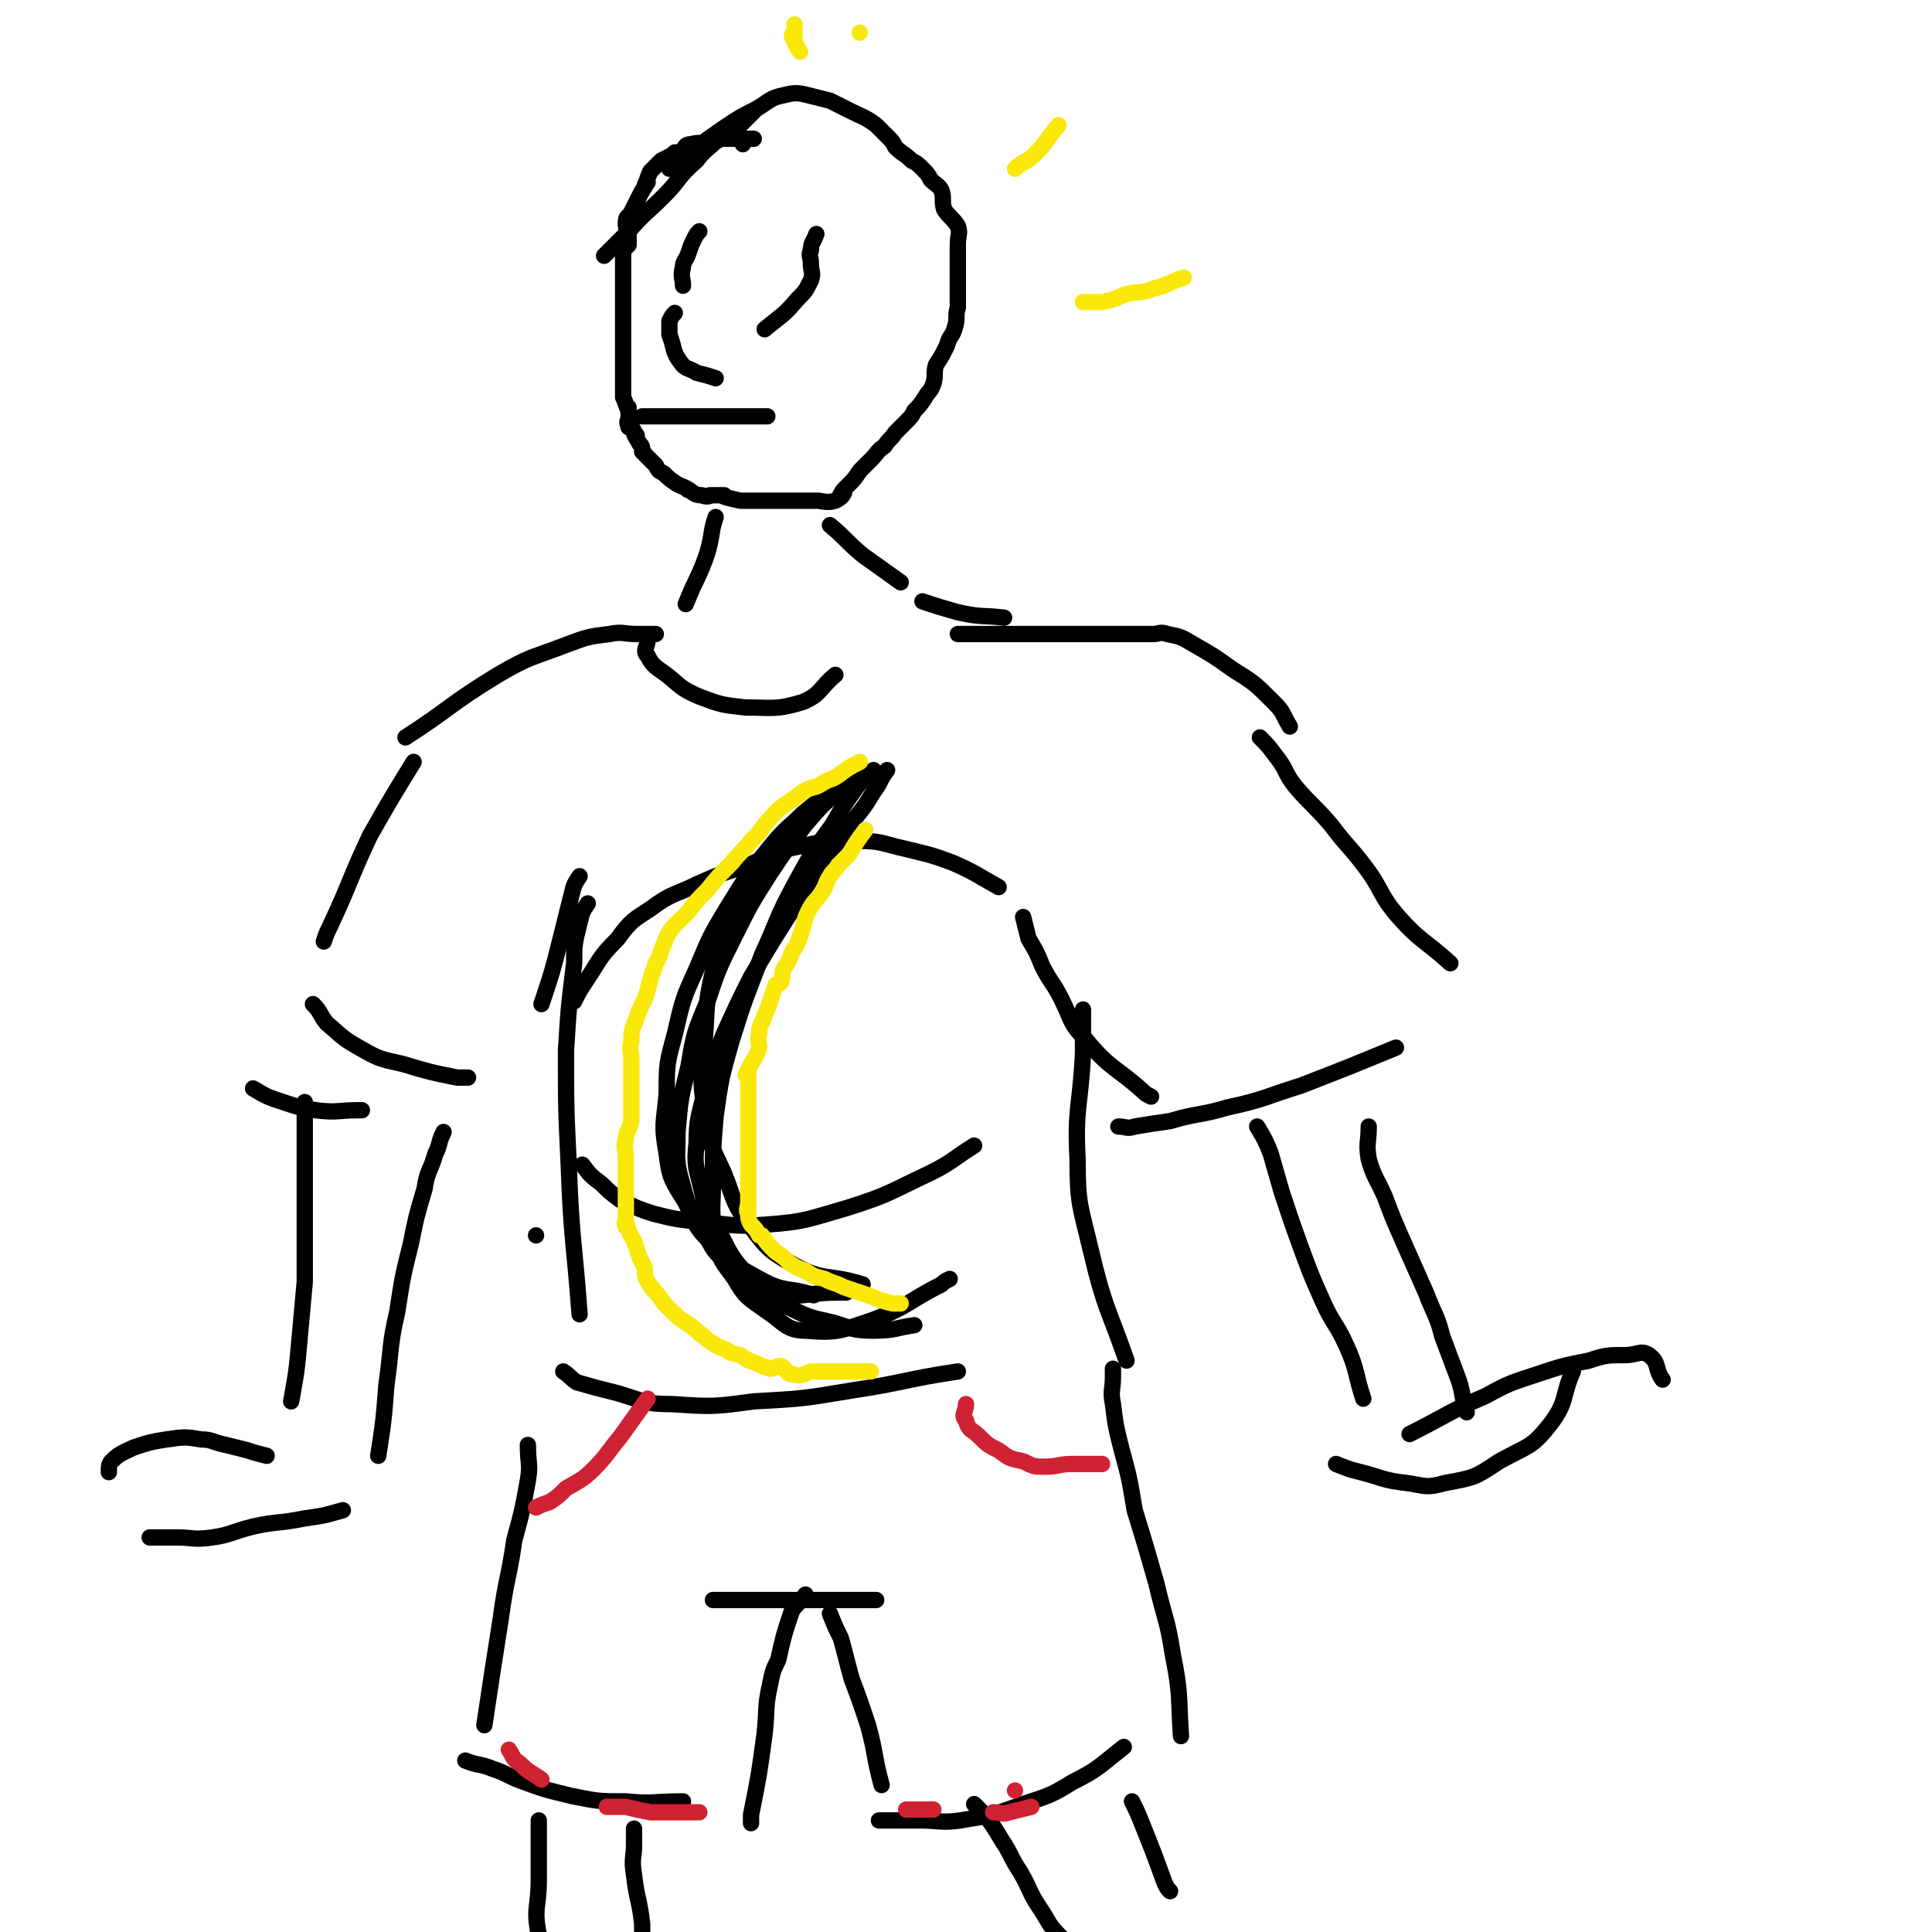 <svg viewBox='0 0 710 710' version='1.1' xmlns='http://www.w3.org/2000/svg' xmlns:xlink='http://www.w3.org/1999/xlink'><g fill='none' stroke='#000000' stroke-width='6' stroke-linecap='round' stroke-linejoin='round'><path d='M273,53c0,0 0,0 0,0 0,0 0,0 0,0 0,0 0,0 0,0 0,0 0,0 0,0 0,0 0,0 0,0 0,0 0,0 0,0 0,0 0,0 0,0 0,0 0,0 0,0 0,0 0,0 0,0 0,0 0,0 0,0 0,0 0,0 0,0 0,0 0,0 0,0 0,0 0,0 0,0 0,0 0,0 0,0 0,0 0,0 0,0 '/><path d='M277,51c0,0 0,0 0,0 0,0 0,0 0,0 0,0 0,0 0,0 0,0 0,0 0,0 0,0 0,0 0,0 0,0 0,0 0,0 0,0 0,0 0,0 0,0 0,0 0,0 0,0 0,0 0,0 0,0 0,0 0,0 0,0 0,0 0,0 0,0 0,0 0,0 0,0 0,0 0,0 0,0 0,0 0,0 0,0 0,0 0,0 0,0 0,0 0,0 0,0 0,0 0,0 0,0 0,0 0,0 0,0 0,0 0,0 -3,0 -3,0 -5,0 -2,0 -2,0 -4,0 0,0 1,0 1,0 -3,0 -4,0 -5,0 -1,0 1,0 1,0 -2,1 -4,2 -6,3 0,0 2,-1 2,-1 -2,0 -4,-1 -7,0 -3,0 -2,2 -4,3 -1,0 -1,0 -2,0 -1,1 -1,1 -1,1 -2,1 -2,1 -4,2 0,0 0,0 0,0 -2,2 -2,2 -4,4 -1,2 -1,3 -2,5 0,0 1,-1 1,-1 -2,3 -2,3 -4,7 -1,2 -1,2 -2,4 -1,2 -2,1 -2,4 0,1 0,2 1,4 0,2 0,2 0,4 -1,1 -1,1 -2,2 0,0 0,0 0,1 0,2 0,2 0,4 0,0 0,0 0,0 0,2 0,3 0,4 0,1 0,0 0,0 0,2 0,2 0,5 0,2 0,2 0,4 0,2 0,2 0,5 0,2 0,2 0,5 0,3 0,3 0,6 0,3 0,3 0,5 0,3 0,3 0,6 0,0 0,0 0,1 0,2 0,2 0,4 0,2 0,2 0,4 0,0 0,0 0,0 1,2 1,3 2,5 0,0 0,-2 0,-1 0,2 0,5 0,7 0,0 -1,-3 0,-2 1,1 2,4 3,5 0,1 -1,-2 -1,-1 0,1 1,2 2,4 1,1 1,1 1,3 1,0 0,0 1,1 1,1 1,1 3,3 0,0 0,0 1,1 1,2 1,2 3,3 2,2 2,2 5,4 0,0 0,0 0,0 2,1 3,1 4,2 1,0 -1,0 0,0 2,1 2,2 5,2 2,1 3,0 4,0 1,0 -2,0 -1,0 1,0 4,0 5,0 1,0 -2,0 -1,0 2,1 3,1 7,2 2,0 2,0 4,0 0,0 0,0 1,0 2,0 2,0 5,0 2,0 2,0 5,0 3,0 3,0 6,0 2,0 2,0 4,0 2,0 3,0 4,0 0,0 -2,0 -1,0 2,0 4,1 7,0 2,-1 3,-2 3,-3 1,0 -2,1 -1,1 0,-1 1,-2 3,-4 2,-2 2,-2 4,-5 2,-2 2,-2 4,-4 3,-3 2,-3 5,-5 2,-3 2,-2 4,-5 2,-2 2,-2 4,-4 2,-2 2,-2 3,-4 2,-2 2,-2 4,-5 1,-2 2,-2 3,-5 1,-3 0,-4 1,-7 2,-3 2,-3 4,-7 1,-4 2,-3 3,-7 1,-3 0,-4 1,-7 0,-2 0,-2 0,-5 0,0 0,0 0,0 0,-3 0,-3 0,-6 0,-3 0,-3 0,-6 0,-3 0,-3 0,-6 0,-4 1,-4 0,-7 -2,-3 -3,-3 -5,-6 -1,-3 0,-4 -1,-7 -1,-2 -2,-2 -4,-4 -1,-2 -1,-2 -3,-4 -2,-2 -2,-2 -4,-3 -3,-3 -3,-2 -6,-5 -1,-2 -1,-2 -3,-4 -2,-2 -2,-2 -4,-4 -4,-3 -5,-3 -9,-5 -4,-2 -4,-2 -8,-4 -4,-1 -4,-1 -8,-2 -4,-1 -5,-1 -9,0 -5,1 -5,2 -10,5 -6,3 -6,3 -12,7 -10,7 -10,7 -20,15 '/><path d='M263,190c0,0 0,0 0,0 0,0 0,0 0,0 0,0 0,0 0,0 0,0 0,0 0,0 0,0 0,0 0,0 0,0 0,0 0,0 -2,6 -1,6 -3,13 -3,9 -4,9 -8,19 '/><path d='M305,193c0,0 0,0 0,0 0,0 0,0 0,0 0,0 0,0 0,0 0,0 0,0 0,0 0,0 0,0 0,0 6,5 6,6 12,11 7,5 7,5 14,10 '/><path d='M241,233c0,0 0,0 0,0 0,0 0,0 0,0 -4,0 -4,0 -7,0 -5,0 -5,-1 -10,0 -8,1 -8,1 -16,4 -13,5 -13,4 -25,11 -18,11 -17,12 -34,23 '/><path d='M152,280c0,0 0,0 0,0 0,0 0,0 0,0 0,0 0,0 0,0 -8,13 -8,13 -16,27 -8,17 -7,17 -15,34 -1,2 -1,2 -2,5 '/><path d='M339,221c0,0 0,0 0,0 0,0 0,0 0,0 0,0 0,0 0,0 0,0 0,0 0,0 0,0 0,0 0,0 6,2 6,2 13,4 9,2 9,1 17,2 '/><path d='M352,233c0,0 0,0 0,0 0,0 0,0 0,0 0,0 0,0 0,0 2,0 2,0 4,0 5,0 5,0 10,0 8,0 8,0 16,0 9,0 9,0 18,0 12,0 12,0 23,0 '/><path d='M424,233c0,0 0,0 0,0 0,0 0,0 0,0 0,0 0,0 0,0 2,0 2,-1 5,0 5,1 5,1 10,4 7,4 7,4 14,9 8,5 8,5 15,12 4,4 3,4 6,9 '/><path d='M93,400c0,0 0,0 0,0 0,0 0,0 0,0 0,0 0,0 0,0 0,0 0,0 0,0 0,0 0,0 0,0 0,0 0,0 0,0 5,3 5,3 11,5 6,2 6,2 12,3 8,1 8,0 16,0 1,0 1,0 1,0 '/><path d='M115,369c0,0 0,0 0,0 0,0 0,0 0,0 0,0 0,0 0,0 0,0 0,0 0,0 0,0 0,0 0,0 3,3 2,3 5,7 6,5 5,5 12,9 7,4 7,4 16,6 10,3 10,3 20,5 2,0 2,0 4,0 '/><path d='M213,322c0,0 0,0 0,0 0,0 0,0 0,0 0,0 0,0 0,0 -2,3 -2,3 -3,7 -2,8 -2,8 -4,16 -3,12 -3,12 -7,24 '/><path d='M463,271c0,0 0,0 0,0 0,0 0,0 0,0 0,0 0,0 0,0 0,0 0,0 0,0 3,3 3,3 6,7 4,5 3,6 7,11 6,7 7,7 13,14 6,8 7,8 13,16 6,8 5,10 12,18 8,9 9,8 19,17 '/><path d='M376,337c0,0 0,0 0,0 0,0 0,0 0,0 0,0 0,0 0,0 1,4 1,4 2,8 3,5 3,5 5,10 3,6 4,6 7,12 4,8 3,9 9,15 9,11 11,10 21,19 1,1 1,1 3,2 '/><path d='M411,414c0,0 0,0 0,0 0,0 0,0 0,0 0,0 0,0 0,0 3,0 3,1 6,0 6,-1 6,-1 13,-2 10,-3 11,-2 21,-5 14,-3 14,-4 27,-8 18,-7 18,-7 35,-14 '/><path d='M112,405c0,0 0,0 0,0 0,0 0,0 0,0 0,0 0,0 0,0 0,0 0,0 0,0 0,0 0,0 0,0 0,6 0,6 0,11 0,7 0,7 0,14 0,10 0,10 0,20 0,11 0,11 0,21 -1,11 -1,11 -2,22 -1,11 -1,11 -3,22 '/><path d='M163,416c0,0 0,0 0,0 0,0 0,0 0,0 -2,4 -1,4 -3,8 -2,7 -3,6 -4,13 -3,10 -3,10 -5,20 -3,12 -3,12 -5,25 -3,13 -2,13 -4,27 -1,13 -1,13 -3,26 '/><path d='M98,535c0,0 0,0 0,0 0,0 0,0 0,0 0,0 0,0 0,0 -4,-1 -4,-1 -7,-2 -4,-1 -4,-1 -8,-2 -5,-1 -5,-2 -9,-2 -6,-1 -6,-1 -13,0 -6,1 -6,1 -12,3 -4,2 -5,2 -8,5 -1,1 -1,2 -1,4 '/><path d='M55,565c0,0 0,0 0,0 0,0 0,0 0,0 0,0 0,0 0,0 5,0 5,0 10,0 6,0 6,1 13,0 7,-1 7,-2 15,-4 9,-2 9,-1 19,-3 7,-1 7,-1 14,-3 '/><path d='M462,414c0,0 0,0 0,0 0,0 0,0 0,0 0,0 0,0 0,0 0,0 0,0 0,0 3,5 3,5 5,10 2,7 2,7 4,14 4,12 4,12 8,23 3,8 3,8 7,17 4,9 5,8 9,17 4,9 3,10 6,19 '/><path d='M503,414c0,0 0,0 0,0 0,0 0,0 0,0 0,0 0,0 0,0 0,0 0,0 0,0 0,6 -1,6 0,12 2,7 3,7 6,14 3,8 3,8 7,17 4,9 4,9 8,18 3,8 4,8 6,16 3,8 3,8 6,16 2,6 1,6 3,12 '/><path d='M518,527c0,0 0,0 0,0 0,0 0,0 0,0 0,0 0,0 0,0 14,-7 14,-8 28,-14 9,-5 10,-5 19,-8 9,-3 9,-3 19,-5 6,-2 7,-2 13,-2 5,0 6,-2 9,0 4,3 2,5 5,9 '/><path d='M491,538c0,0 0,0 0,0 0,0 0,0 0,0 0,0 0,0 0,0 0,0 0,0 0,0 5,2 5,2 9,3 8,2 8,3 17,4 7,1 7,2 14,0 11,-2 11,-2 20,-8 11,-6 12,-5 19,-14 6,-8 4,-10 8,-19 '/><path d='M216,332c0,0 0,0 0,0 0,0 0,0 0,0 -2,3 -2,3 -3,7 -2,8 -2,8 -2,15 -2,16 -2,16 -3,32 0,21 0,21 1,42 1,28 2,28 4,55 '/><path d='M207,504c0,0 0,0 0,0 0,0 0,0 0,0 3,2 2,2 5,4 7,2 7,2 15,4 10,3 10,4 20,4 15,1 15,1 30,-1 18,-1 18,-1 36,-4 20,-3 19,-4 39,-7 '/><path d='M398,371c0,0 0,0 0,0 0,5 0,5 0,10 0,3 0,3 0,6 -1,20 -3,20 -2,39 0,17 1,17 5,34 5,21 6,20 13,40 '/><path d='M277,41c0,0 0,0 0,0 0,0 0,0 0,0 0,0 0,0 0,0 0,0 0,0 0,0 -3,3 -3,3 -5,5 -4,3 -4,3 -8,5 -4,4 -5,4 -8,8 -7,6 -6,7 -12,13 -7,7 -7,6 -13,13 -5,5 -5,5 -9,9 '/><path d='M194,531c0,0 0,0 0,0 0,0 0,0 0,0 0,0 0,0 0,0 0,0 0,0 0,0 0,7 1,7 0,13 -2,11 -2,11 -5,22 -2,14 -3,14 -5,29 -3,19 -3,19 -6,39 '/><path d='M171,647c0,0 0,0 0,0 0,0 0,0 0,0 5,2 5,1 10,3 6,2 6,3 12,5 8,3 9,3 17,5 10,2 10,2 20,2 10,1 10,0 21,0 '/><path d='M296,586c0,0 0,0 0,0 0,0 0,0 0,0 -2,3 -3,3 -5,6 -3,9 -3,9 -5,18 -2,4 -2,4 -3,9 -2,9 -1,9 -2,18 -2,15 -2,15 -5,30 0,2 0,2 0,3 '/><path d='M262,588c0,0 0,0 0,0 0,0 0,0 0,0 0,0 0,0 0,0 3,0 3,0 6,0 5,0 5,0 10,0 6,0 6,0 11,0 7,0 7,0 13,0 10,0 10,0 20,0 '/><path d='M305,593c0,0 0,0 0,0 0,0 0,0 0,0 0,0 0,0 0,0 0,0 0,0 0,0 2,5 2,5 4,9 2,7 2,8 4,15 3,8 3,8 6,17 3,11 2,11 5,22 '/><path d='M323,669c0,0 0,0 0,0 0,0 0,0 0,0 0,0 0,0 0,0 0,0 0,0 0,0 0,0 0,0 0,0 2,0 2,0 5,0 5,0 5,0 10,0 7,0 8,1 15,0 12,-2 12,-2 23,-6 9,-3 10,-3 18,-8 10,-5 10,-6 19,-13 '/><path d='M409,503c0,0 0,0 0,0 0,2 0,2 0,3 0,5 -1,5 0,10 1,8 1,8 3,16 3,11 3,11 5,23 4,13 4,13 8,27 3,13 4,13 6,26 3,15 2,15 3,30 '/><path d='M198,669c0,0 0,0 0,0 0,0 0,0 0,0 0,0 0,0 0,0 0,0 0,0 0,0 0,0 0,0 0,0 0,0 0,0 0,0 0,0 0,0 0,0 0,3 0,3 0,7 0,7 0,7 0,15 0,10 -2,10 0,20 1,11 3,10 6,20 '/><path d='M233,672c0,0 0,0 0,0 0,0 0,0 0,0 0,0 0,0 0,0 0,0 0,0 0,0 0,0 0,0 0,0 0,3 0,3 0,6 0,5 -1,5 0,11 1,9 2,9 3,18 0,11 0,11 0,22 0,1 1,1 1,2 '/><path d='M358,663c0,0 0,0 0,0 0,0 0,0 0,0 2,2 2,2 4,4 3,4 3,4 6,9 4,6 3,6 7,12 4,7 3,7 7,13 4,6 3,6 8,11 7,6 7,6 15,12 '/><path d='M416,662c0,0 0,0 0,0 0,0 0,0 0,0 0,0 0,0 0,0 0,0 0,0 0,0 0,0 0,0 0,0 0,0 0,0 0,0 2,4 2,4 4,9 4,10 4,10 8,21 1,2 1,2 2,3 '/><path d='M238,235c0,0 0,0 0,0 0,0 0,0 0,0 0,0 0,0 0,0 0,0 0,0 0,0 0,3 -2,4 0,6 2,4 3,4 7,7 5,4 5,5 12,8 8,3 8,3 17,4 10,0 11,1 21,-2 7,-3 6,-5 12,-10 '/><path d='M211,368c0,0 0,0 0,0 0,0 0,0 0,0 0,0 0,0 0,0 0,0 0,0 0,0 0,0 0,0 0,0 2,-4 2,-4 4,-7 6,-9 5,-9 12,-16 5,-7 6,-7 12,-11 8,-6 9,-5 17,-9 9,-4 9,-4 19,-7 9,-4 9,-5 19,-7 10,-2 10,-2 21,-2 9,0 9,1 18,3 8,2 9,2 17,5 9,4 8,4 17,9 '/><path d='M197,454c0,0 0,0 0,0 0,0 0,0 0,0 0,0 0,0 0,0 0,0 0,0 0,0 '/><path d='M214,428c0,0 0,0 0,0 0,0 0,0 0,0 0,0 0,0 0,0 0,0 0,0 0,0 3,4 3,4 7,7 3,3 3,3 7,6 6,3 6,3 12,5 8,2 8,2 17,3 12,1 13,2 25,1 14,-1 15,-2 29,-6 16,-5 16,-6 31,-13 8,-4 8,-5 16,-10 '/><path d='M317,283c0,0 0,0 0,0 0,0 0,0 0,0 0,0 0,0 0,0 0,0 0,0 0,0 0,0 0,0 0,0 -5,3 -5,3 -10,7 -6,4 -6,4 -12,9 -5,5 -6,5 -11,11 -9,11 -9,11 -17,24 -6,10 -6,10 -11,22 -5,11 -5,11 -8,24 -3,11 -3,11 -3,22 -1,11 -2,11 0,22 1,9 2,10 7,18 4,9 4,10 12,17 7,7 8,7 17,12 8,4 9,2 18,5 '/><path d='M326,283c0,0 0,0 0,0 0,0 0,0 0,0 0,0 0,0 0,0 0,0 0,0 0,0 -3,4 -2,4 -5,8 -3,5 -3,5 -7,10 -4,6 -4,6 -9,12 -6,8 -6,8 -11,17 -9,14 -9,14 -18,29 -5,10 -5,10 -10,21 -4,10 -4,10 -7,21 -2,9 -3,10 -3,19 -1,9 0,9 2,18 2,8 2,8 7,16 4,8 4,8 10,15 6,6 6,7 14,11 8,4 8,4 17,6 7,2 7,3 15,3 8,0 8,-1 15,-2 '/><path d='M317,283c0,0 0,0 0,0 0,0 0,0 0,0 -4,3 -5,3 -8,7 -7,6 -7,6 -13,13 -7,9 -7,9 -13,18 -7,11 -7,11 -13,23 -6,12 -6,12 -10,24 -5,12 -5,12 -7,24 -3,12 -3,12 -4,24 0,10 -1,10 2,20 2,8 3,8 7,16 4,6 3,7 9,12 7,6 7,8 15,10 12,4 13,1 26,1 1,0 1,0 3,0 '/><path d='M321,283c0,0 0,0 0,0 -3,3 -3,2 -6,6 -5,7 -5,7 -9,14 -8,11 -8,11 -14,22 -7,13 -6,13 -12,26 -6,16 -6,15 -11,31 -4,14 -4,14 -6,28 -1,12 -1,12 -1,24 0,10 -1,11 1,20 1,9 2,9 7,16 4,7 5,7 12,12 6,4 7,7 14,7 12,1 13,0 25,-4 13,-5 13,-7 25,-13 1,-1 1,-1 3,-2 '/><path d='M281,319c0,0 0,0 0,0 0,0 0,0 0,0 -6,8 -8,8 -12,17 -5,10 -5,10 -7,21 -3,13 -2,13 -3,25 -1,13 -2,14 0,26 1,12 2,12 7,23 4,10 3,11 10,20 6,8 7,9 16,14 11,6 12,3 25,7 '/><path d='M257,85c0,0 0,0 0,0 0,0 0,0 0,0 0,0 0,0 0,0 0,0 0,0 0,0 0,0 0,0 0,0 -1,1 -1,1 -2,3 -1,2 -1,2 -2,5 -1,3 -2,3 -2,5 -1,4 0,4 0,7 '/><path d='M300,86c0,0 0,0 0,0 0,0 0,0 0,0 0,0 0,0 0,0 0,0 0,0 0,0 -1,3 -2,3 -2,6 -1,2 0,2 0,5 0,3 1,3 0,6 -2,4 -2,4 -5,7 -5,6 -6,6 -12,11 '/><path d='M248,115c0,0 0,0 0,0 0,0 0,0 0,0 0,0 0,0 0,0 0,0 0,0 0,0 0,0 0,0 0,0 -1,1 -1,1 -2,3 0,2 0,2 0,4 0,0 0,0 0,1 0,0 0,0 0,0 2,5 1,6 4,10 2,3 3,2 6,4 4,1 4,1 7,2 '/><path d='M236,153c0,0 0,0 0,0 0,0 0,0 0,0 0,0 0,0 0,0 0,0 0,0 0,0 2,0 2,0 5,0 3,0 3,0 7,0 5,0 5,0 10,0 5,0 5,0 11,0 6,0 6,0 13,0 '/></g>
<g fill='none' stroke='#FAE80B' stroke-width='6' stroke-linecap='round' stroke-linejoin='round'><path d='M398,111c0,0 0,0 0,0 0,0 0,0 0,0 0,0 0,0 0,0 3,0 3,0 7,0 5,-1 4,-1 9,-3 5,-1 5,0 10,-2 5,-1 5,-2 11,-4 '/><path d='M373,62c0,0 0,0 0,0 0,0 0,0 0,0 0,0 0,0 0,0 0,0 0,0 0,0 3,-3 4,-2 7,-5 5,-5 4,-5 9,-11 '/><path d='M316,12c0,0 0,0 0,0 0,0 0,0 0,0 0,0 0,0 0,0 0,0 0,0 0,0 0,0 0,0 0,0 0,0 0,0 0,0 '/><path d='M294,19c0,0 0,0 0,0 0,0 0,0 0,0 0,0 0,0 0,0 0,0 0,0 0,0 0,0 0,0 0,0 -2,-3 -2,-4 -3,-6 0,0 0,1 1,2 0,0 0,0 0,0 0,-3 0,-3 0,-6 '/><path d='M318,305c0,0 0,0 0,0 0,0 0,0 0,0 0,0 0,0 0,0 -3,4 -3,4 -6,9 -2,2 -2,2 -4,4 -1,2 -2,2 -3,4 -2,3 -1,3 -3,6 -2,3 -3,3 -5,7 -2,4 -1,4 -3,9 -1,3 -1,3 -3,6 -1,3 -1,3 -3,6 -1,2 0,2 -1,5 -1,1 -1,0 -2,1 -1,3 -1,3 -2,6 -1,3 -1,3 -2,5 -1,4 -2,3 -2,7 -1,2 0,2 0,5 -1,3 -1,3 -3,6 -1,2 -1,3 -2,4 0,0 1,-2 1,-2 0,2 0,5 0,6 0,1 0,-2 0,-2 0,2 0,5 0,6 0,1 0,-2 0,-2 0,3 0,5 0,9 0,2 0,2 0,4 0,2 0,2 0,4 0,0 0,0 0,0 0,4 0,4 0,8 0,0 0,0 0,0 0,3 0,3 0,5 0,2 0,3 0,4 0,1 0,-1 0,-1 0,2 0,4 0,6 0,0 0,-2 0,-2 0,2 0,5 0,6 0,1 0,-2 0,-2 0,1 -1,3 0,4 0,2 0,2 1,4 2,2 2,2 3,4 1,0 1,0 1,0 2,3 2,3 5,6 3,2 3,2 5,4 3,2 3,2 6,3 3,2 3,2 7,3 2,1 2,1 5,2 2,1 2,1 5,2 3,1 3,1 6,2 5,2 5,2 9,3 2,0 2,0 3,0 '/><path d='M316,280c0,0 0,0 0,0 0,0 0,0 0,0 0,0 0,0 0,0 0,0 0,0 0,0 0,0 0,0 0,0 0,0 0,0 0,0 0,0 0,0 0,0 0,0 0,0 0,0 0,0 0,0 0,0 -4,2 -4,2 -8,5 -3,2 -3,1 -6,3 -3,2 -4,1 -7,3 -4,3 -4,3 -7,5 -4,3 -4,4 -7,7 -2,3 -2,3 -5,6 -3,4 -4,4 -7,8 -5,5 -5,5 -9,10 -4,4 -4,4 -7,8 -3,3 -3,3 -6,6 -2,3 -2,3 -3,6 -2,4 -1,4 -3,7 -1,3 -1,3 -2,6 -1,4 -1,4 -2,7 -2,4 -2,4 -3,7 -2,5 -2,5 -2,9 -1,3 0,3 0,6 0,3 0,3 0,6 0,2 0,3 0,4 0,0 0,-2 0,-2 0,3 0,4 0,8 0,1 0,1 0,3 0,2 0,2 0,4 -1,4 -2,4 -2,7 -1,3 0,3 0,6 0,3 0,3 0,6 0,3 0,3 0,5 0,3 0,3 0,5 0,0 0,-1 0,-1 0,3 0,4 0,7 0,2 0,3 0,4 0,0 -1,-2 0,-2 1,3 1,4 3,7 1,3 1,3 2,6 1,2 1,2 2,4 0,3 0,3 1,5 2,3 2,3 4,5 2,3 2,3 4,5 3,3 3,3 6,5 3,2 3,2 5,4 2,1 2,2 4,3 3,2 3,2 6,3 2,2 2,1 5,2 3,2 3,2 6,3 2,1 2,1 5,2 2,0 2,-1 4,-1 2,1 2,3 4,3 4,1 4,0 7,-1 3,0 3,0 6,0 7,0 7,0 13,0 1,0 1,0 3,0 '/></g>
<g fill='none' stroke='#CF2233' stroke-width='6' stroke-linecap='round' stroke-linejoin='round'><path d='M355,516c0,0 0,0 0,0 0,0 0,0 0,0 0,3 -2,4 0,6 1,4 2,3 5,6 3,3 3,3 7,5 4,3 4,3 9,4 4,2 4,2 8,2 5,0 5,-1 10,-1 6,0 6,0 11,0 '/><path d='M197,554c0,0 0,0 0,0 0,0 0,0 0,0 0,0 0,0 0,0 0,0 0,0 0,0 0,0 0,0 0,0 0,0 0,0 0,0 2,-1 2,-1 5,-2 3,-2 3,-2 6,-5 5,-3 6,-3 10,-7 5,-5 5,-6 10,-12 5,-7 5,-7 10,-14 '/><path d='M333,665c0,0 0,0 0,0 0,0 0,0 0,0 0,0 0,0 0,0 0,0 0,0 0,0 0,0 0,0 0,0 0,0 0,0 0,0 1,0 1,0 3,0 3,0 3,0 6,0 0,0 0,0 1,0 '/><path d='M373,658c0,0 0,0 0,0 0,0 0,0 0,0 0,0 0,0 0,0 0,0 0,0 0,0 0,0 0,0 0,0 '/><path d='M365,666c0,0 0,0 0,0 0,0 0,0 0,0 0,0 0,0 0,0 0,0 0,0 0,0 0,0 0,0 0,0 0,0 0,0 0,0 3,0 3,1 6,0 4,-1 4,-1 8,-2 '/><path d='M187,643c0,0 0,0 0,0 0,0 0,0 0,0 0,0 0,0 0,0 0,0 0,0 0,0 0,0 0,0 0,0 2,3 1,3 4,5 4,4 4,3 8,6 '/><path d='M223,664c0,0 0,0 0,0 0,0 0,0 0,0 0,0 0,0 0,0 0,0 0,0 0,0 0,0 0,0 0,0 0,0 0,0 0,0 0,0 0,0 0,0 3,0 3,0 7,0 4,1 4,1 9,2 '/><path d='M240,666c0,0 0,0 0,0 0,0 0,0 0,0 0,0 0,0 0,0 0,0 0,0 0,0 0,0 0,0 0,0 0,0 0,0 0,0 3,0 3,0 7,0 5,0 5,0 10,0 '/></g>
</svg>